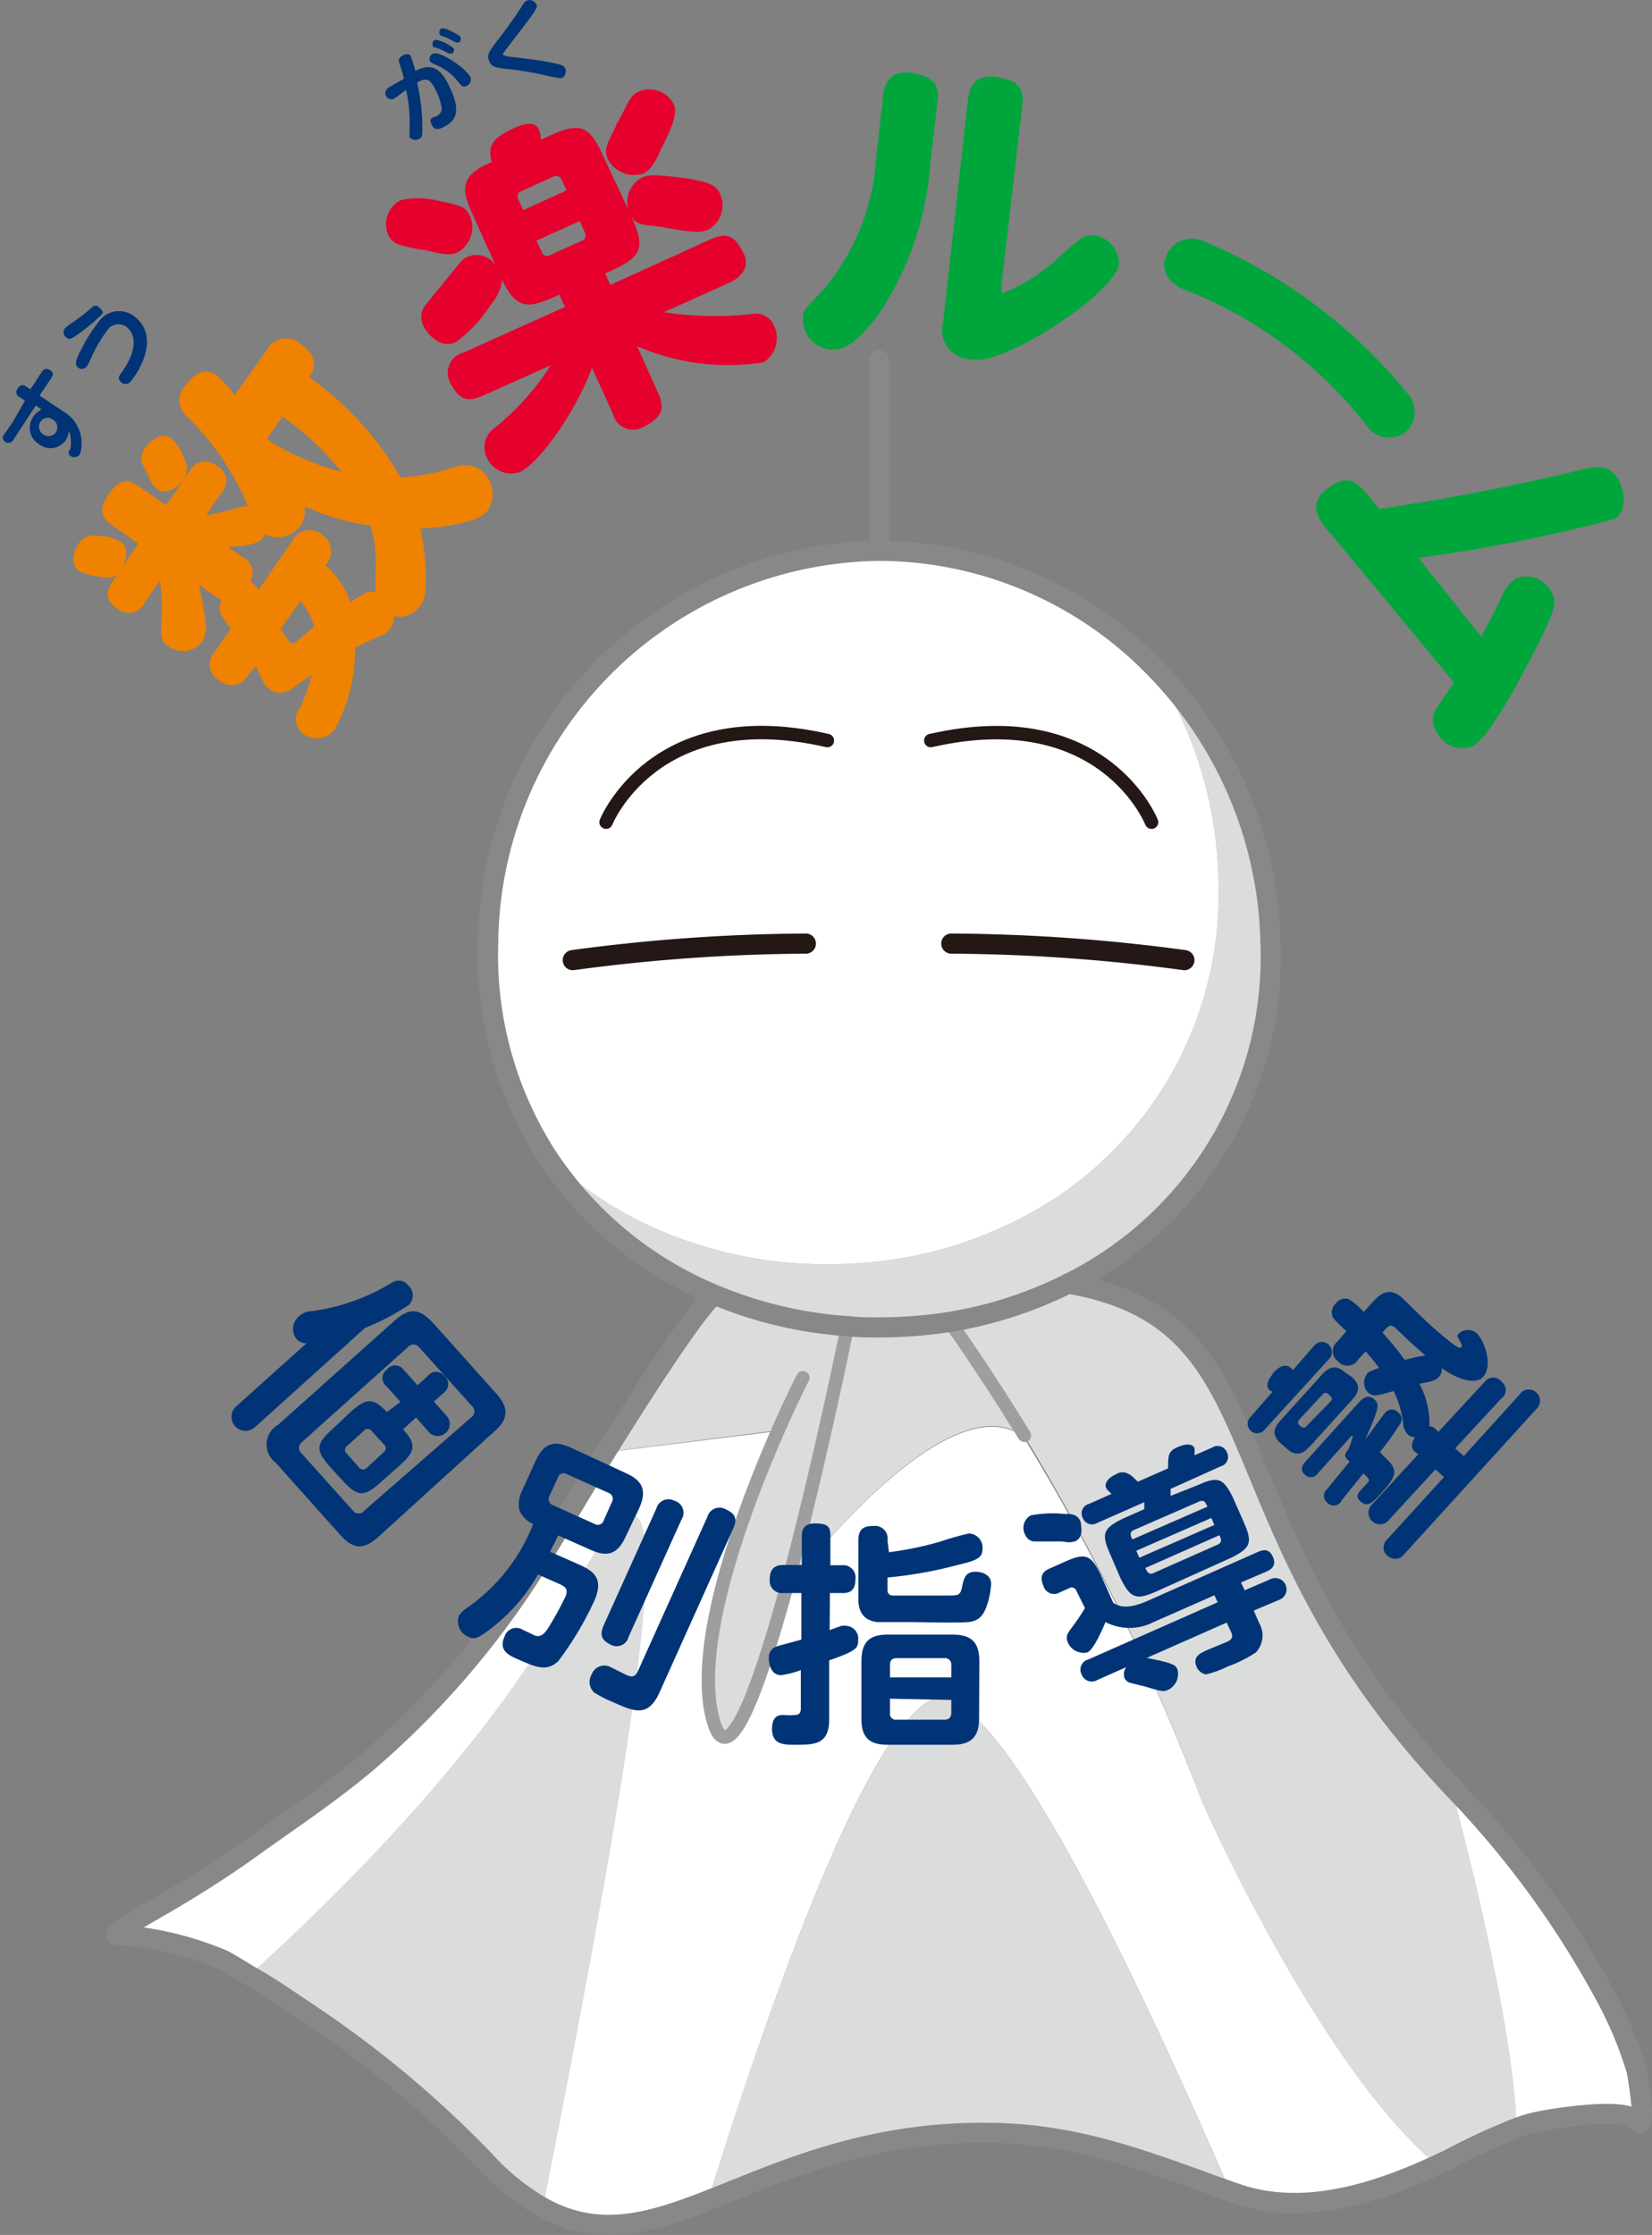 <svg xmlns="http://www.w3.org/2000/svg" width="65.99" height="89.27" viewBox="0 0 65.99 89.27">
  <rect x="0" y="0" width="65.99" height="89.27" fill="#808080" stroke="none"/>
  <g id="レイヤー_2" data-name="レイヤー 2">
    <g id="レイヤー_1-2" data-name="レイヤー 1">
      <g>
        <g>
          <line x1="35.12" y1="22.03" x2="35.12" y2="14.39" style="fill: none;stroke: #888;stroke-linecap: round;stroke-linejoin: round;stroke-width: 0.805px"/>
          <g>
            <path d="M65.38,82.72s.47,2.64,0,2-3.83,0-3.83,0a6.26,6.26,0,0,0-1,.29c-.09-3.12-1.26-8.45-2.6-13.63a37.5,37.5,0,0,1,6.1,8.29A15.6,15.6,0,0,1,65.38,82.72Z" style="fill: #fff"/>
            <path d="M60.59,85a27.29,27.29,0,0,0-2.69,1.25l-.51.24C52.64,82.48,48,71.92,48,71.92a85.87,85.87,0,0,0-7.08-14.56h0c-1.59-2.65-2.78-4.33-3-4.56a16.5,16.5,0,0,0,4.73-1.53c8.74,1.5,5.34,9.3,15.12,19.86l.21.23C59.33,76.54,60.5,81.87,60.59,85Z" style="fill: #dbdcdc"/>
            <path d="M57.39,86.48c-2.41,1.11-5.23,2-7.83,1.16l-.44-.15c-4.21-9.73-9.6-20.78-11.94-19.58-2.71,1.39-6.58,12.55-8.9,20-3.22,1.26-5.7,1.82-8.91-1.58a42.49,42.49,0,0,0-7.21-6c-1.05-.71-2.12-1.37-3.21-2a13.09,13.09,0,0,0-4-1c-1.27.11,1.65-1,5.18-3.56,1.5-1.07,3-2.07,4.44-3.27a34.52,34.52,0,0,0,7.12-8.35c1-1.62,1.8-3,2.52-4.14l6.86-.85c-1.34,3-3.46,8.63-2.56,11.63.58,2,1.76-1.21,2.86-5.21h0c.17-.23,6.4-8.48,9.51-6.19h0A85.87,85.87,0,0,1,48,71.92S52.64,82.48,57.39,86.48Z" style="fill: #fff"/>
            <path d="M37.93,52.8a18.48,18.48,0,0,1-2.81.22c-.43,0-.85,0-1.27-.05a16.7,16.7,0,0,1-5.33-1.26,14.72,14.72,0,0,1-6.71-5.59,14.89,14.89,0,0,0,4.65,3.07,16.81,16.81,0,0,0,6.59,1.31,18.51,18.51,0,0,0,2.82-.22,16.5,16.5,0,0,0,4.73-1.53,14.54,14.54,0,0,0,8.07-13.63A16.12,16.12,0,0,0,46,26.55a16.15,16.15,0,0,1,4.75,11.09,14.56,14.56,0,0,1-8.08,13.63A16.5,16.5,0,0,1,37.93,52.8Z" style="fill: #dbdcdc"/>
            <path d="M48.67,35.12A14.54,14.54,0,0,1,40.6,48.75a16.5,16.5,0,0,1-4.73,1.53,18.51,18.51,0,0,1-2.82.22,16.81,16.81,0,0,1-6.59-1.31,14.89,14.89,0,0,1-4.65-3.07,14.85,14.85,0,0,1-2.31-8.48A15.82,15.82,0,0,1,35.12,22,15.41,15.41,0,0,1,46,26.55,16.12,16.12,0,0,1,48.67,35.12Z" style="fill: #fff"/>
            <path d="M37.18,67.91c2.34-1.2,7.73,9.85,11.94,19.58C46,86.41,43.3,85.3,39.89,85.2c-5.19-.15-8.69,1.56-11.61,2.69C30.6,80.46,34.47,69.3,37.18,67.91Z" style="fill: #dbdcdc"/>
            <path d="M40.88,57.36c-3.11-2.29-9.34,6-9.51,6.19C32.66,58.84,33.85,53,33.85,53c.42,0,.84.05,1.27.05a18.48,18.48,0,0,0,2.81-.22C38.1,53,39.29,54.71,40.88,57.36Z" style="fill: #dbdcdc"/>
            <path d="M31.07,57.13,24.21,58c3.84-6.17,4.3-6.23,4.3-6.23v0A16.7,16.7,0,0,0,33.85,53s-1.19,5.87-2.48,10.58h0c-1.1,4-2.28,7.17-2.86,5.21C27.61,65.76,29.73,60.18,31.07,57.13Z" style="fill: #dbdcdc"/>
          </g>
          <path d="M32.19,37.69a71.71,71.71,0,0,0-9.31.66" style="fill: none;stroke: #231815;stroke-linecap: round;stroke-linejoin: round;stroke-width: 0.805px"/>
          <path d="M24.21,32.84s1.93-4.85,8.84-3.26" style="fill: none;stroke: #231815;stroke-linecap: round;stroke-linejoin: round;stroke-width: 0.537px"/>
          <path d="M38,37.69a71.61,71.61,0,0,1,9.31.66" style="fill: none;stroke: #231815;stroke-linecap: round;stroke-linejoin: round;stroke-width: 0.805px"/>
          <path d="M46,32.84S44.09,28,37.18,29.58" style="fill: none;stroke: #231815;stroke-linecap: round;stroke-linejoin: round;stroke-width: 0.537px"/>
          <path d="M33.85,53s-1.19,5.87-2.48,10.58h0c-1.1,4-2.28,7.17-2.86,5.21-.9-3,1.22-8.58,2.56-11.63.57-1.29,1-2.13,1-2.13" style="fill: none;stroke: #9e9e9f;stroke-linecap: round;stroke-linejoin: round;stroke-width: 0.537px"/>
          <path d="M37.92,52.77v0c.17.23,1.36,1.91,3,4.56" style="fill: none;stroke: #9e9e9f;stroke-linecap: round;stroke-linejoin: round;stroke-width: 0.537px"/>
          <path d="M22.88,63.55c4.93-9.23,3,3.42-1.19,24.63a9.41,9.41,0,0,1-2.32-1.87,42.49,42.49,0,0,0-7.21-6c-.73-.49-1.46-1-2.21-1.41C14,75.24,19.75,69.41,22.88,63.55Z" style="fill: #dbdcdc"/>
          <path d="M21.81,46.12a14.85,14.85,0,0,1-2.31-8.48A15.82,15.82,0,0,1,35.12,22,15.41,15.41,0,0,1,46,26.55a16.15,16.15,0,0,1,4.75,11.09,14.56,14.56,0,0,1-8.08,13.63,16.5,16.5,0,0,1-4.73,1.53,18.48,18.48,0,0,1-2.81.22c-.43,0-.85,0-1.27-.05a16.7,16.7,0,0,1-5.33-1.26A14.72,14.72,0,0,1,21.81,46.12Z" style="fill: none;stroke: #888;stroke-linecap: round;stroke-linejoin: round;stroke-width: 0.805px"/>
          <path d="M42.66,51.27c8.74,1.5,5.34,9.3,15.12,19.86l.21.23a37.5,37.5,0,0,1,6.1,8.29,15.6,15.6,0,0,1,1.29,3.07s.47,2.64,0,2-3.83,0-3.83,0a6.26,6.26,0,0,0-1,.29,27.29,27.29,0,0,0-2.69,1.25l-.51.24c-2.41,1.11-5.23,2-7.83,1.16l-.44-.15C46,86.41,43.3,85.3,39.89,85.2c-5.19-.15-8.69,1.56-11.61,2.69-2.4.94-4.39,1.49-6.59.29a9.41,9.41,0,0,1-2.32-1.87,42.49,42.49,0,0,0-7.21-6c-.73-.49-1.46-1-2.21-1.41-.33-.21-.66-.4-1-.6a13.09,13.09,0,0,0-4-1c-1.27.11,1.65-1,5.18-3.56,1.5-1.07,3-2.07,4.44-3.27a34.52,34.52,0,0,0,7.12-8.35c1-1.62,1.8-3,2.52-4.14,3.84-6.17,4.3-6.23,4.3-6.23" style="fill: none;stroke: #888;stroke-linecap: round;stroke-linejoin: round;stroke-width: 0.805px"/>
        </g>
        <g>
          <path d="M4.79,22.8c-.23.32-.39.31-.81.23a2.21,2.21,0,0,1-.83-.23c-.29-.2-.29-.68,0-1.09a.69.69,0,0,1,.73-.31,1.86,1.86,0,0,1,.94.24C5.08,21.81,5.18,22.23,4.79,22.8ZM9.89,27a.73.73,0,0,1-1.11.19.73.73,0,0,1-.19-1.17l.63-.9c-.46-.65-.54-.75-.36-1.15a1.81,1.81,0,0,1-.29-.17l-.63-.44a10.81,10.81,0,0,1,.27,1.5,1.16,1.16,0,0,1-.14.79,1,1,0,0,1-1.37.15c-.3-.2-.28-.47-.24-1.2a6.21,6.21,0,0,0-.08-1.4l-.6.87a.7.7,0,0,1-1.11.23c-.54-.37-.39-.76-.15-1.11l1-1.48L4.5,21c-.21-.14-.7-.48-.19-1.21s.79-.67,1.27-.34l1.06.73.92-1.33a.7.7,0,0,1,1.09-.25.69.69,0,0,1,.17,1.12l-.59.86a8.8,8.8,0,0,0,1.13-.26c.39-.12.42-.11.55-.09a10.69,10.69,0,0,0-2.43-3.58.85.85,0,0,1-.08-1.24c.15-.21.63-.84,1.24-.43a5.36,5.36,0,0,1,.74.8L10.65,14A.87.87,0,0,1,12,13.73c.83.58.49,1.12.36,1.34a12.76,12.76,0,0,1,3.64,4,8.39,8.39,0,0,0,2.17-.42,1.18,1.18,0,0,1,1,.1,1.2,1.2,0,0,1,.35,1.58c-.17.25-.41.43-1.35.62a9,9,0,0,1-1.38.16A8.28,8.28,0,0,1,17,23.18c0,.67-.07.82-.21,1a1,1,0,0,1-1.07.43.7.7,0,0,1-.12.49c-.12.16-.22.24-.63.4-.23.09-.61.29-.79.38a6.54,6.54,0,0,1-.82,3.27.9.9,0,0,1-1.27.14A.72.72,0,0,1,12,28.25a9.71,9.71,0,0,0,.46-1.31c-.14.1-.74.54-.87.61a.71.71,0,0,1-.79,0c-.23-.16-.3-.34-.53-.83a.39.39,0,0,0-.06-.11ZM6.83,17.49a2.24,2.24,0,0,1,.55.87.8.8,0,0,1-.07.83c-.25.36-.71.57-1,.36s-.18-.15-.52-.82a.7.7,0,0,1,0-.83C6.06,17.51,6.52,17.27,6.83,17.49Zm4.85,4.11a.77.77,0,0,1,1.18-.25A.8.8,0,0,1,13,22.58a3.49,3.49,0,0,1,1,1.47c.63-.41.69-.44,1-.4,0-.11,0-.69,0-.82a5.42,5.42,0,0,0-.2-1.84,9.3,9.3,0,0,1-2.64-.77A1,1,0,0,1,12,21a1.12,1.12,0,0,1-1.41.34c-.14.35-.49.45-1.49.51l.56.38a.71.71,0,0,1,.34,1,1,1,0,0,1,.33.33Zm-1-4.1a.33.33,0,0,1,.06.1,10.68,10.68,0,0,0,2.9,1.25,11,11,0,0,0-2.36-2.21Zm.54,7.61a3.87,3.87,0,0,0,.37.56.14.14,0,0,0,.17,0c.08,0,.59-.49.79-.64A2.84,2.84,0,0,0,12,24Z" style="fill: #ef8200"/>
          <path d="M17.42,8c1,.21,1.17.24,1.35.62a1.15,1.15,0,0,1-.49,1.46c-.3.14-.54.09-1.38-.11-.17,0-.88-.16-1-.21a.8.8,0,0,1-.4-.39A1.08,1.08,0,0,1,16,8,3.07,3.07,0,0,1,17.42,8Zm4.92,3.77c-1.09.49-1.67.74-2.28-.6a1.82,1.82,0,0,1-.46,1,5.35,5.35,0,0,1-1.4,1.5c-.64.29-1.17-.39-1.29-.66a.76.76,0,0,1,.12-.86c.09-.13.57-.7.67-.83.71-.87.78-1,1-1.07a.9.9,0,0,1,1.1.36l-.9-2c-.38-.84-.65-1.51.57-2.06l.17-.08c-.21-.72.18-1,.74-1.28s1-.37,1.15,0a1,1,0,0,1,.07.39l.31-.14c1.28-.58,1.62-.45,2.2.82l1,2.14a1.1,1.1,0,0,1,.54-1.31c.16-.07.32-.15,1.5,0s1.46.31,1.61.65a1.11,1.11,0,0,1-.45,1.42,1.1,1.1,0,0,1-.65.09c-.19,0-1.08-.15-1.27-.19-.88-.1-1-.11-1.18-.44.58,1.28.45,1.63-.83,2.21l-.21.09.21.46,4-1.82c.72-.33,1-.07,1.31.53s-.13,1-.53,1.19l-2.64,1.19a13.52,13.52,0,0,0,3.54.07.78.78,0,0,1,.84.43,1.16,1.16,0,0,1-.39,1.5,9.12,9.12,0,0,1-5.06-.64l.84,1.87c.32.72.07,1-.58,1.35a.83.83,0,0,1-1.23-.53l-.83-1.82c-.82,2.1-2.24,3.87-2.89,4.16a1.07,1.07,0,0,1-1.33-.63.93.93,0,0,1,.33-1.14A10.37,10.37,0,0,0,22,14.59l-2.7,1.21c-.68.31-1,.11-1.31-.5a.84.84,0,0,1,.53-1.22l4.05-1.82Zm.29-4.16-.19-.42a.23.23,0,0,0-.34-.13l-1.26.57a.23.23,0,0,0-.13.34l.19.42Zm-1.2,2,.21.45a.22.22,0,0,0,.33.13l1.26-.57a.23.23,0,0,0,.13-.34l-.2-.45Zm4.88-3.43c-.27.52-.41.65-.61.75a1.18,1.18,0,0,1-1.42-.57c-.16-.37-.06-.56.32-1.31,0-.1.1-.16.36-.71s.42-.62.59-.7a1.1,1.1,0,0,1,1.36.52C27.11,4.58,26.74,5.28,26.31,6.16Z" style="fill: #e5002d"/>
          <path d="M35.28,3.78c.07-.54.35-1,1.17-.86s1.09.45,1,1.11l-.28,2.42a12.47,12.47,0,0,1-2,6c-.9,1.25-1.48,1.57-2,1.51a1.22,1.22,0,0,1-1.1-1.27c0-.29.1-.37.71-1A8.93,8.93,0,0,0,35,6.29ZM40,11.42c0,.18,0,.28.06.29a7,7,0,0,0,2.1-1.31c1.1-1,1.14-1,1.53-1a1.13,1.13,0,0,1,1,1.17c-.13,1-3.73,3.49-5.4,3.78a1.66,1.66,0,0,1-.56,0,1.17,1.17,0,0,1-1.06-1.47l1-8.94c.07-.54.35-1,1.17-.86s1.08.43,1,1.11Z" style="fill: #00a63c"/>
          <path d="M56.19,15.67a1.11,1.11,0,0,1,0,1.56,1.08,1.08,0,0,1-1.53-.14,17.11,17.11,0,0,0-7.37-5.53s-1.07-.39-.71-1.34A1.12,1.12,0,0,1,48,9.6,20.9,20.9,0,0,1,56.19,15.67Z" style="fill: #00a63c"/>
          <path d="M59.17,25.43c.52-1,.58-1.08.81-1.58a1.41,1.41,0,0,1,.54-.72,1.1,1.1,0,0,1,1.43.48c.25.42.3.57-.84,2.76-.55,1.05-1.61,3-2.22,3.4a1.12,1.12,0,0,1-1.49-.51.86.86,0,0,1,0-1l.68-1L53.14,21.3a3.12,3.12,0,0,1-.38-.49c-.13-.21-.51-.83.45-1.43.76-.47,1.09,0,1.5.48l.39.47c2.62-.4,5.22-.88,7.78-1.5.85-.21,1.36-.33,1.73.27.27.43.44,1.28-.12,1.63a61.71,61.71,0,0,1-7.83,1.55Z" style="fill: #00a63c"/>
        </g>
        <g>
          <path d="M10.19,57a.56.56,0,1,1-.74-.84l2.8-2.51a.5.5,0,0,1-.41-.17.66.66,0,0,1,.12-.92.77.77,0,0,1,.49-.19,8.21,8.21,0,0,0,3.21-1.14.48.48,0,0,1,.66.13.52.52,0,0,1,0,.77,9.2,9.2,0,0,1-1.74.91Zm4.92,4.39c-.59.53-1,.49-1.5-.06L11,58.41a.9.9,0,0,1,.11-1.5l4.64-4.15c.62-.56,1-.48,1.52.05l2.57,2.87c.47.53.5,1-.11,1.51Zm3.73-4.79a.29.29,0,0,0,0-.45l-2.1-2.34a.29.29,0,0,0-.45,0l-4.24,3.8A.28.28,0,0,0,12,58l2.1,2.34a.28.28,0,0,0,.45,0ZM14,56.4c.63-.56.9-.59,1.45,0L16,56l-.55-.62a.41.41,0,0,1,0-.67.41.41,0,0,1,.67,0l.56.62.41-.37a.41.41,0,0,1,.66,0,.42.42,0,0,1,0,.65l-.42.37.54.61a.48.48,0,0,1-.71.64l-.54-.61-.52.47c.28.31.4.53.37.75s-.19.41-.5.69l-.77.68c-.64.58-.9.57-1.45,0l-.6-.66c-.56-.64-.51-.89.12-1.46ZM15.33,58a.19.19,0,0,0,0-.31l-.49-.54a.2.2,0,0,0-.31,0l-.67.61a.19.19,0,0,0,0,.31l.49.55a.2.2,0,0,0,.31,0Z" style="fill: #003476"/>
          <path d="M23.06,62.46c.58.26,1.1.52.68,1.48a13,13,0,0,1-1.44,2.41c-.47.44-.9.24-1.67-.1-.31-.14-.72-.33-.48-.87a.49.49,0,0,1,.72-.29l.5.24c.25.08.39-.1.52-.29a13.62,13.62,0,0,0,.69-1.25c.14-.32,0-.41-.23-.52l-.86-.38a7.16,7.16,0,0,1-2.1,2.32c-.33.24-.47.27-.68.17a.67.67,0,0,1-.39-.81c.08-.16.18-.24.48-.45a7.34,7.34,0,0,0,2.5-3.25,1,1,0,0,1-.56-.57,1.26,1.26,0,0,1,.14-.81l.5-1.11c.35-.78.79-.85,1.44-.55l2.16,1c.65.29.9.66.54,1.44L25,61.36c-.34.76-.77.84-1.44.53l-1.26-.56c-.11.21-.22.45-.33.65ZM24.44,60a.25.25,0,0,0-.13-.37l-1.67-.75a.24.24,0,0,0-.36.15l-.33.72a.25.25,0,0,0,.14.37l1.66.75a.25.25,0,0,0,.37-.15Zm3.82.58a.5.5,0,0,1,.72-.3c.38.17.49.38.31.77l-2.95,6.56c-.46,1-1,.76-1.87.37a4.69,4.69,0,0,1-.74-.38.58.58,0,0,1-.1-.71.54.54,0,0,1,.8-.28l.61.3c.19.08.33.09.45-.18Zm-3.15,4.8a.49.49,0,0,1-.7.32c-.34-.16-.48-.36-.3-.77l2.11-4.68a.5.5,0,0,1,.71-.31.5.5,0,0,1,.29.76Z" style="fill: #003476"/>
          <path d="M33.14,65.11l.47-.17a.71.71,0,0,1,.2,0,.51.51,0,0,1,.47.57c0,.33-.08.43-1.16.81l0,2.37c0,1-.6,1-1.35,1-.46,0-.94,0-.93-.65s.44-.53.62-.53c.42,0,.53,0,.53-.29l0-1.51a3.9,3.9,0,0,1-.79.2c-.41,0-.49-.46-.49-.67,0-.41.27-.47.53-.54s.59-.16.77-.21l0-1.86h-.71a.49.49,0,0,1-.55-.56c0-.51.32-.56.57-.56l.71,0V61.41c0-.2,0-.57.54-.56s.61.14.6.58v1.09h.46a.49.49,0,0,1,.54.57c0,.52-.33.55-.56.54h-.46ZM35.51,62a13.69,13.69,0,0,0,2.07-.43,10.47,10.47,0,0,1,1.13-.32.57.57,0,0,1,.54.6c0,.39-.25.48-1,.66a17.05,17.05,0,0,1-2.8.5v.43c0,.13,0,.27.21.29l2.21,0c.39,0,.49,0,.56-.34s.13-.62.55-.61c.21,0,.62.1.61.5a3.33,3.33,0,0,1-.14.76c-.14.45-.32.71-.78.75s-1.91,0-2.36,0-1,0-1.28,0c-.72-.1-.75-.67-.74-1l0-2.28c0-.43.21-.57.62-.56a.5.5,0,0,1,.54.58Zm3.6,6.62c0,.81-.36,1.08-1.11,1.07l-2.53,0c-.72,0-1.08-.26-1.06-1.1l0-2.24c0-.84.4-1.07,1.1-1.06l2.53,0c.73,0,1.09.27,1.08,1.1ZM38,67.9l-2.45-.05v.56a.24.24,0,0,0,.27.28l1.89,0c.18,0,.29-.08.29-.27ZM38,67v-.5a.25.25,0,0,0-.28-.27l-1.89,0c-.2,0-.28.09-.28.27v.5Z" style="fill: #003476"/>
          <path d="M42.51,60.47c.28,0,.53,0,.66.32,0,.12.15.61-.23.78-.09,0-.15.07-.5,0-.19,0-1,0-1.15,0a.43.43,0,0,1-.34-.27.57.57,0,0,1,.22-.77A4.53,4.53,0,0,1,42.51,60.47Zm7.21,3.05,1-.43a.45.45,0,1,1,.36.82l-1,.42.22.5A1,1,0,0,1,50.17,66a5.14,5.14,0,0,1-1.12.56,4.16,4.16,0,0,1-.88.32.51.51,0,0,1-.37-.3c-.17-.41.12-.54.48-.7l.71-.29c.25-.11.27-.22.18-.42L49,64.81l-3.19,1.41.48.1c.55.13.67.19.74.35a.7.7,0,0,1-.38.83c-.17.08-.25.06-.89-.13l-.6-.15a.36.36,0,0,1-.24-.19.47.47,0,0,1,.07-.44l-1.15.51a.43.43,0,0,1-.63-.21.42.42,0,0,1,.27-.61L48.64,64l-.13-.28-2.43,1.07a2.09,2.09,0,0,1-1.92,0c-.15.36-.48,1.1-.72,1.21a.68.68,0,0,1-.78-.39c-.12-.27,0-.39.19-.65a7.59,7.59,0,0,0,.49-.73L43,63.55a.2.2,0,0,0-.3-.11l-.36.16a.44.44,0,0,1-.66-.26c-.22-.49.12-.63.25-.69l.65-.29c.78-.34,1-.26,1.39.54l.5,1.12c.28.2.69.23,1.4-.09L50.22,62c.16-.07.45-.2.62.17s-.06.52-.27.61l-1,.43Zm-1.85-4.21c.78-.35,1-.28,1.39.53l.44,1c.35.8.24,1-.54,1.39l-3,1.35c-.78.34-1,.26-1.4-.54l-.43-1c-.35-.8-.25-1,.54-1.39l.84-.37c0-.1,0-.15,0-.28l-1.88.83a.4.4,0,0,1-.58-.2.39.39,0,0,1,.25-.56l.9-.4c-.14-.14-.19-.18-.22-.25s-.06-.33.41-.54a.47.47,0,0,1,.5,0c.07,0,.31.27.37.3l1.2-.53c0-.47,0-.67.32-.82s.62-.2.73,0a1.05,1.05,0,0,1,0,.3l.71-.31a.4.4,0,0,1,.59.19.39.39,0,0,1-.25.56l-2,.9c0,.06,0,.15,0,.28Zm-2.57,1.8c-.2.08-.14.22-.07.38l3-1.31c-.07-.16-.13-.3-.34-.2Zm3.09-.48-3,1.31.12.28,3-1.31Zm-2.64,2c.07.14.14.29.33.2l2.55-1.13c.21-.09.15-.23.08-.38Z" style="fill: #003476"/>
          <path d="M50.73,55.54c-.24-.22,0-.49.09-.64s.46-.51.73-.27l.1.09.87-1a.39.39,0,0,1,.56,0,.39.39,0,0,1,0,.57L50.52,57.1a.38.38,0,1,1-.56-.51l.87-1Zm2-.55c.25-.28.54-.58,1-.17L54,55c.45.41.2.71-.07,1l-1.53,1.69c-.26.28-.54.58-1,.17l-.24-.21c-.46-.41-.19-.72.07-1Zm.41,1c.12-.13.06-.18-.07-.3a.15.15,0,0,0-.23,0l-.93,1c-.07.09-.09.16,0,.24s.19.17.31,0Zm2.19,2.23c.57.52.45.75-.2,1.47-.27.29-.49.54-.77.29s-.07-.38.22-.7c.14-.14.13-.18,0-.32l-.12-.11-.86,1.07A.35.35,0,0,1,53,60a.34.34,0,0,1,0-.51l.91-1.11c-.16-.15-.27-.25-.06-.47a2.64,2.64,0,0,0,.19-.56s0,0-.05,0l-1.35,1.5a.33.33,0,0,1-.51.06c-.2-.18-.13-.35,0-.51l2.21-2.45c.07-.06.3-.28.54-.07s.22.32-.34,1.61l0,0c.13-.16.67-.93.8-1.07a.33.33,0,0,1,.51,0,.32.32,0,0,1,.1.42A11.75,11.75,0,0,1,55.12,58Zm-1.55-5.05c-.5-.48-.53-.51-.56-.61a.49.49,0,0,1,.14-.5.45.45,0,0,1,.53-.16,3.3,3.3,0,0,1,.59.5l.35-.39c.33-.37.69-.61,1.19-.16.18.17.94.92,1.12,1.08s.62.54.83.7.34.25.4.18,0-.14-.08-.29-.11-.18,0-.27a.53.53,0,0,1,.69,0c.33.3.66,1.31.27,1.74s-1.32-.09-1.66-.35a.44.44,0,0,1-.1.34c-.16.18-.34.21-.79.29a3.41,3.41,0,0,1,.4,1.7.34.34,0,0,1,.24.11l.12.11,1.85-2a.42.42,0,0,1,.67,0,.41.41,0,0,1,0,.66l-1.85,2,.34.31,2.24-2.47a.43.43,0,0,1,.66-.07.44.44,0,0,1,0,.66L56.1,62.07a.45.45,0,0,1-.68.07.43.43,0,0,1,0-.66L57.68,59l-.34-.31-1.84,2a.46.46,0,1,1-.68-.61l1.84-2L56.53,58c-.17-.15-.18-.34,0-.6a.4.4,0,0,1-.3-.11.75.75,0,0,1-.19-.51,4,4,0,0,0-.37-1.22c-.68.2-.8.23-1,.08a.56.56,0,0,1-.07-.75c0-.05.11-.12.49-.25a7.26,7.26,0,0,0-.54-.66l-.3.33a.5.5,0,0,1-.81.06.5.5,0,0,1,0-.8Zm1.44.06a9.74,9.74,0,0,1,.89,1.09,7.31,7.31,0,0,1,.83-.18c-.53-.45-.72-.64-1.17-1.07-.17-.16-.26-.16-.41,0Z" style="fill: #003476"/>
        </g>
        <g>
          <path d="M2.57,16.46a1.39,1.39,0,0,1,.62.8,1.44,1.44,0,0,1,0,.89.28.28,0,0,1-.38.06c-.1-.07-.08-.17,0-.29a1.34,1.34,0,0,0-.06-.72.82.82,0,0,1-.13.39.75.75,0,0,1-1.07.15.77.77,0,0,1-.21-1.11.84.84,0,0,1,.32-.27l-.23-.16-.57.87-.32.49a.23.23,0,0,1-.35.08.21.21,0,0,1,0-.32l.33-.48L1,16l-.22-.14a.21.21,0,0,1-.07-.34A.21.21,0,0,1,1,15.41l.21.14.17-.25.27-.42c.06-.09.17-.22.35-.09a.18.18,0,0,1,.07.28l-.33.49-.16.24Zm-.95.38a.36.36,0,0,0,.11.51.35.35,0,1,0,.39-.58A.34.34,0,0,0,1.62,16.84Z" style="fill: #003476"/>
          <path d="M2.63,13.08a1.3,1.3,0,0,1,.23-.17,9.41,9.41,0,0,0,.79-.61c.08-.07.18-.16.33,0s.19.17,0,.34a7.15,7.15,0,0,1-.92.75c-.21.14-.29.19-.41.09A.25.25,0,0,1,2.63,13.08Zm.59.93a6.33,6.33,0,0,1,.7-1.13,1,1,0,0,1,1.5-.2c1,.85.06,2.25-.18,2.53a.26.26,0,0,1-.4.06c-.16-.14-.07-.27,0-.37.49-.66.71-1.41.24-1.82a.54.54,0,0,0-.81.13,6,6,0,0,0-.64,1.11,2.1,2.1,0,0,1-.18.34.25.25,0,0,1-.36,0C3,14.53,3,14.43,3.22,14Z" style="fill: #003476"/>
          <path d="M16.13,3.15c0-.11-.2-.68-.2-.71s0-.14.15-.22.26-.07.32,0a4.39,4.39,0,0,1,.19.61c.68-.33,1-.08,1.31.52.48.95.42,1.42-.15,1.71-.22.11-.38.16-.49-.05s-.07-.24,0-.3l.15-.06c.08,0,.24-.18.24-.29a2.5,2.5,0,0,0-.28-.83c-.22-.43-.4-.41-.71-.23a7.8,7.8,0,0,1,.21,1.81c0,.28,0,.38-.13.44a.29.29,0,0,1-.38-.08c0-.07,0-.09,0-.37a5.9,5.9,0,0,0-.14-1.51c-.08.06-.42.32-.5.36s-.26,0-.31-.13,0-.27.17-.36Zm2.66-.07a.27.27,0,0,1-.15.35c-.15.07-.2,0-.32-.14a2.18,2.18,0,0,0-.89-.69c-.23-.11-.23-.11-.26-.16a.24.24,0,0,1,.11-.29C17.55,2,18.6,2.71,18.79,3.08Zm-.67-1.15a.16.16,0,0,1-.07.21c-.07,0-.12,0-.22-.05a2.4,2.4,0,0,0-.45-.2c-.07,0-.08,0-.09-.07a.17.17,0,0,1,.1-.23A1.49,1.49,0,0,1,18.12,1.93Zm-.07-.67c.1.05.3.14.34.22a.17.17,0,0,1-.07.22c-.07,0-.1,0-.22-.06a2.15,2.15,0,0,0-.44-.2.17.17,0,0,1-.1-.08.17.17,0,0,1,.1-.23A.88.88,0,0,1,18.05,1.26Z" style="fill: #003476"/>
          <path d="M19.86,1.63c.32-.41.63-.84.92-1.28.17-.27.19-.3.28-.33a.3.3,0,0,1,.37.16c.05.14.05.15-1.13,1.68l-.2.27s0,.06,0,.07,0,0,.21.06c.88.1.93.11,1.32.17s.56.11.7.14.21.08.25.17a.29.29,0,0,1-.15.38c-.08,0-.08,0-.48-.07a12.06,12.06,0,0,0-1.54-.28c-.59-.06-.77-.08-.87-.33S19.52,2.08,19.86,1.63Z" style="fill: #003476"/>
        </g>
      </g>
    </g>
  </g>
</svg>
